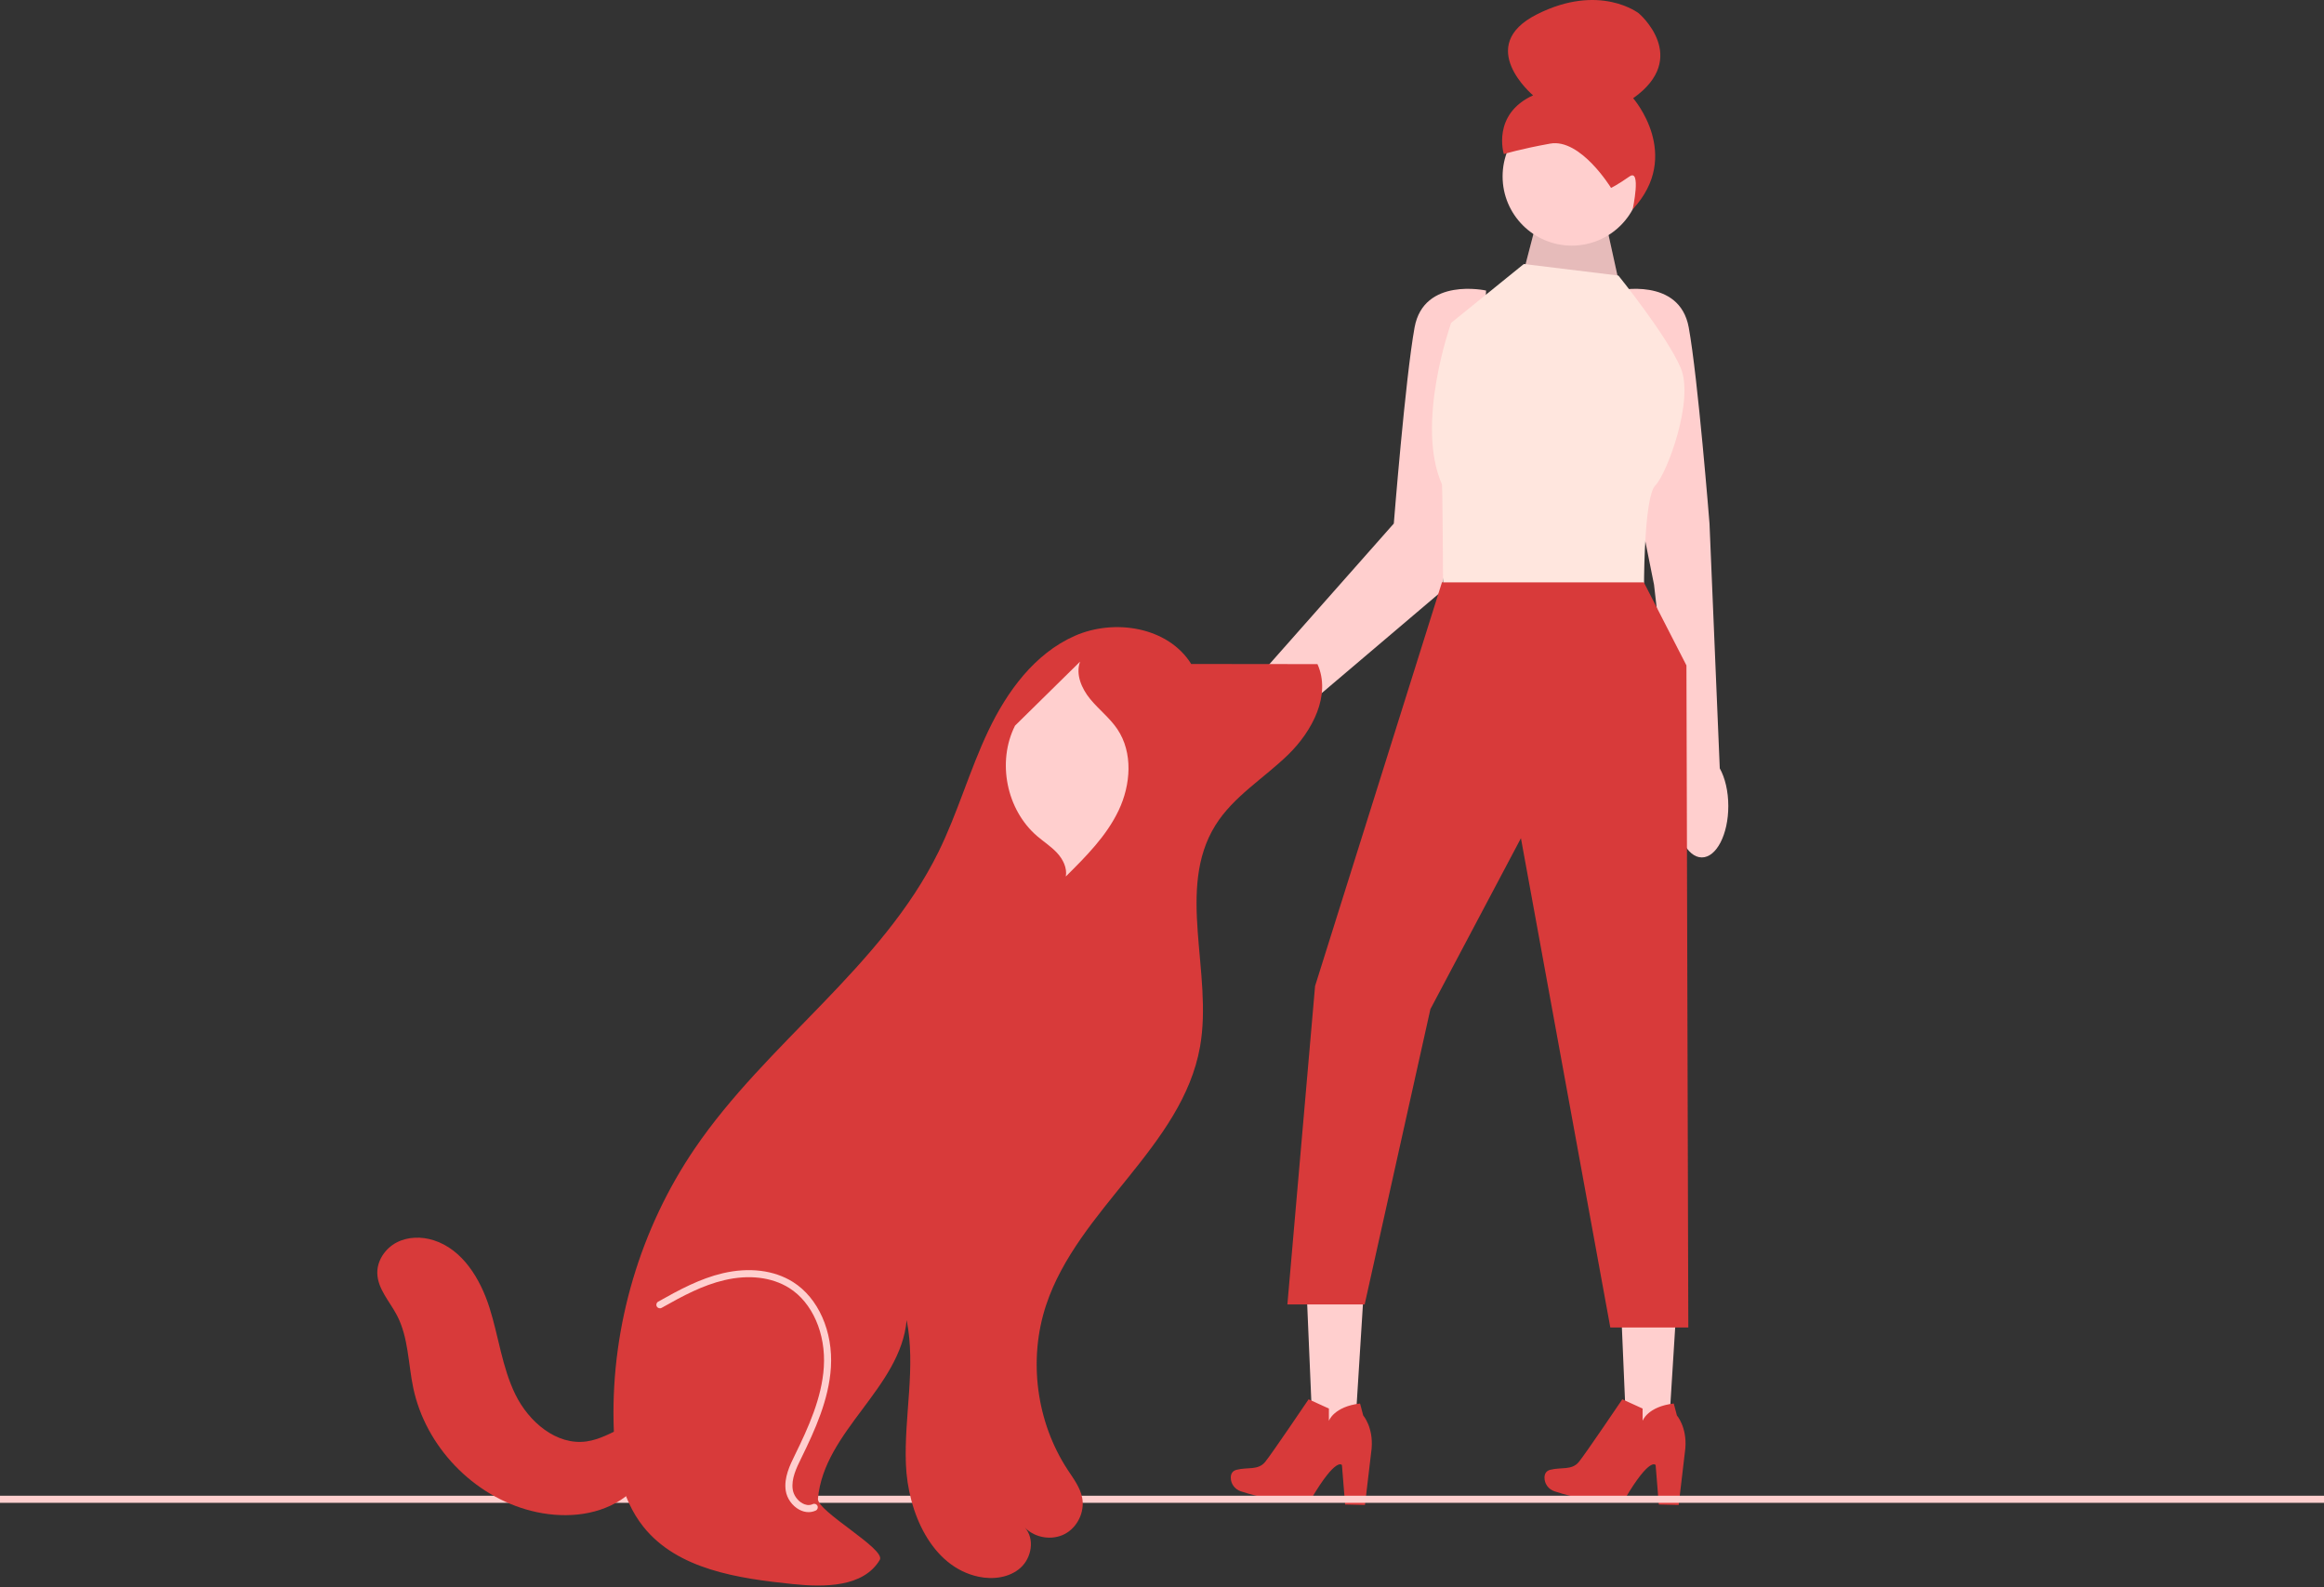 <svg width="656" height="448" viewBox="0 0 656 448" fill="none" xmlns="http://www.w3.org/2000/svg">
<rect x="0" y="0" width="656" height="448" fill="#333333" stroke="none"/>
<g clip-path="url(#clip0_63_116)">
<path d="M485.443 216.857L482.545 147.764C482.545 147.764 479.289 106.745 476.685 92.421C474.08 78.096 456.501 82.003 456.501 82.003L458.454 123.022L466.882 165L473.441 222.162C473.104 223.816 472.912 225.613 472.912 227.5C472.912 235.508 476.256 242 480.382 242C484.507 242 487.852 235.508 487.852 227.5C487.852 223.288 486.921 219.506 485.443 216.857Z" fill="#FFCFCE"/>
<path d="M344.367 198.955C347.448 195.284 351.139 192.789 354.454 191.829L393.434 147.764C393.434 147.764 396.69 106.745 399.294 92.421C401.899 78.096 419.478 82.003 419.478 82.003L417.525 123.022L406.456 167.297L360.843 206.022C360.046 207.473 359.07 208.924 357.9 210.317C352.351 216.927 344.823 219.741 341.086 216.604C337.348 213.466 338.817 205.564 344.367 198.955Z" fill="#FFCFCE"/>
<path d="M430.131 76.469L434.653 59.085L452.269 58.238L457.539 82.2L430.131 76.469Z" fill="#FFCFCE"/>
<path opacity="0.1" d="M430.131 76.469L434.653 59.085L452.269 58.238L457.539 82.2L430.131 76.469Z" fill="black"/>
<path d="M385.149 361.257L368.65 360.314L370.814 410.949L381.994 411.588L385.149 361.257Z" fill="#FFCFCE"/>
<path d="M369.384 394.939L375.113 397.553L375.106 401.025C375.106 401.025 376.488 397.006 383.907 396.129L384.793 399.496C384.793 399.496 387.67 402.799 387.176 408.773L385.288 424.77L379.693 424.641L378.789 413.509C378.789 413.509 377.248 410.983 370.149 422.987C370.149 422.987 362.328 424.958 350.217 420.897C348.553 420.339 347.397 418.785 347.418 417.029C347.43 416.061 347.809 415.165 349.024 414.844C352.116 414.027 355.136 415.063 357.133 412.595C359.129 410.127 369.384 394.939 369.384 394.939Z" fill="#D83A3A"/>
<path d="M473.698 361.257L457.199 360.314L459.364 410.949L470.544 411.588L473.698 361.257Z" fill="#FFCFCE"/>
<path d="M457.934 394.939L463.663 397.553L463.656 401.025C463.656 401.025 465.038 397.006 472.457 396.129L473.342 399.496C473.342 399.496 476.22 402.799 475.726 408.773L473.838 424.77L468.243 424.641L467.339 413.509C467.339 413.509 465.798 410.983 458.698 422.987C458.698 422.987 450.878 424.958 438.767 420.897C437.102 420.339 435.946 418.785 435.968 417.029C435.98 416.061 436.359 415.165 437.573 414.844C440.666 414.027 443.685 415.063 445.682 412.595C447.679 410.127 457.934 394.939 457.934 394.939Z" fill="#D83A3A"/>
<path d="M443.675 69.322C454.463 69.322 463.208 60.577 463.208 49.789C463.208 39.002 454.463 30.256 443.675 30.256C432.887 30.256 424.142 39.002 424.142 49.789C424.142 60.577 432.887 69.322 443.675 69.322Z" fill="#FFCFCE"/>
<path d="M454.752 53.036C454.752 53.036 446.164 38.984 437.567 40.535C428.971 42.086 424.489 43.487 424.489 43.487C424.489 43.487 420.989 32.283 432.742 26.908C432.742 26.908 416.109 12.982 433.836 4.045C451.562 -4.892 462.593 3.769 462.593 3.769C462.593 3.769 477.265 16.212 460.998 27.727C460.998 27.727 475.078 43.765 460.857 59.085C460.857 59.085 463.368 47.42 459.953 49.811C456.538 52.203 454.752 53.036 454.752 53.036Z" fill="#D83A3A"/>
<path d="M456.826 77.771L430.131 74.515L409.622 91.118C409.622 91.118 399.421 119.539 407.017 136.695C407.199 137.106 407.343 165.669 407.343 165.669H464.06C464.06 165.669 464.005 146.228 466.173 139.187C466.482 138.181 466.837 137.428 467.244 137.021C470.5 133.765 478.313 112.93 474.406 103.815C470.499 94.7 456.826 77.771 456.826 77.771Z" fill="#FFE6DE"/>
<path d="M407.017 164.367L371.207 278.309L363.394 368.161H385.205L403.762 284.82L429.316 236.577L454.547 374.672H476.564L476.034 187.807L464.014 164.367H407.017Z" fill="#D83A3A"/>
<path d="M655.5 422.657V423.657H0.5V422.657H655.5Z" fill="#3F3D56" stroke="#FFCFCE"/>
<path d="M336.264 187.428C329.761 176.957 314.591 174.494 303.324 179.489C292.056 184.483 284.267 195.133 278.973 206.263C273.678 217.393 270.348 229.384 264.906 240.443C248.894 272.981 216.47 294.233 196.073 324.218C180.748 346.747 172.633 374.102 173.192 401.344C173.406 411.778 175.094 422.756 181.606 430.912C191.271 443.018 208.383 445.501 223.792 447.095C232.743 448.021 243.729 447.995 248.338 440.267C250.161 437.21 230.567 426.546 230.882 423C232.578 403.867 254.226 391.717 255.922 372.585C258.582 385.916 255.173 399.679 255.711 413.262C256.249 426.846 262.945 442.21 276.245 445.019C280.35 445.885 284.984 445.286 288.095 442.472C291.206 439.657 292.114 434.341 289.343 431.192C292.18 434.09 296.969 434.843 300.56 432.956C304.15 431.069 306.245 426.697 305.467 422.716C304.895 419.789 303.005 417.327 301.37 414.833C292.508 401.323 290.199 383.718 295.278 368.379C304.256 341.266 333.738 323.568 338.732 295.446C342.441 274.562 331.859 250.898 343.088 232.903C348.149 224.793 356.741 219.681 363.594 213.018C370.447 206.354 375.806 196.159 371.884 187.442L336.855 187.403" fill="#D83A3A"/>
<path d="M228.238 426.786C227.366 426.786 226.473 426.553 225.61 426.091C223.621 425.024 222.122 422.916 221.789 420.719C221.236 417.064 222.977 413.515 224.376 410.664C228.201 402.865 231.983 394.526 232.541 385.861C233.15 376.401 229.312 367.632 222.765 363.52C217.899 360.466 211.403 359.68 204.473 361.31C198.335 362.753 192.821 365.704 186.762 369.127C186.281 369.399 185.671 369.229 185.4 368.748C185.128 368.267 185.298 367.657 185.778 367.386C191.745 364.014 197.629 360.865 204.015 359.363C211.47 357.611 218.506 358.485 223.829 361.827C230.989 366.323 235.192 375.807 234.537 385.99C233.956 395.02 230.085 403.566 226.171 411.545C224.829 414.282 223.307 417.384 223.767 420.419C224.005 421.99 225.125 423.561 226.555 424.328C227.252 424.702 228.314 425.038 229.417 424.525C229.919 424.291 230.513 424.509 230.746 425.009C230.979 425.51 230.763 426.105 230.262 426.338C229.619 426.637 228.936 426.786 228.238 426.786Z" fill="#FFCFCE"/>
<path d="M304.873 186.741C303.564 190.328 305.311 194.347 307.732 197.299C310.153 200.251 313.263 202.625 315.396 205.791C319.868 212.427 319.198 221.5 315.761 228.728C312.325 235.955 306.532 241.746 300.851 247.382C301.271 244.965 300.049 242.525 298.383 240.724C296.718 238.923 294.622 237.586 292.759 235.99C284.087 228.556 281.374 215.008 286.515 204.807" fill="#FFCFCE"/>
<path d="M186.422 400.109C179.076 399.209 172.871 405.819 165.54 406.832C157.062 408.004 149.266 401.296 145.494 393.614C141.723 385.932 140.755 377.212 138.16 369.057C135.565 360.901 130.558 352.641 122.402 350.049C118.98 348.962 115.109 349.021 111.93 350.69C108.751 352.36 106.421 355.767 106.501 359.357C106.598 363.774 109.986 367.31 112.038 371.222C115.303 377.448 115.202 384.821 116.644 391.702C120.112 408.244 133.568 422.272 149.952 426.425C158.425 428.573 167.909 428.081 175.249 423.334C182.588 418.588 187.062 409.028 184.345 400.72" fill="#D83A3A"/>
</g>
<defs>
<clipPath id="clip0_63_116">
<rect width="656" height="447.506" fill="white"/>
</clipPath>
</defs>
</svg>
